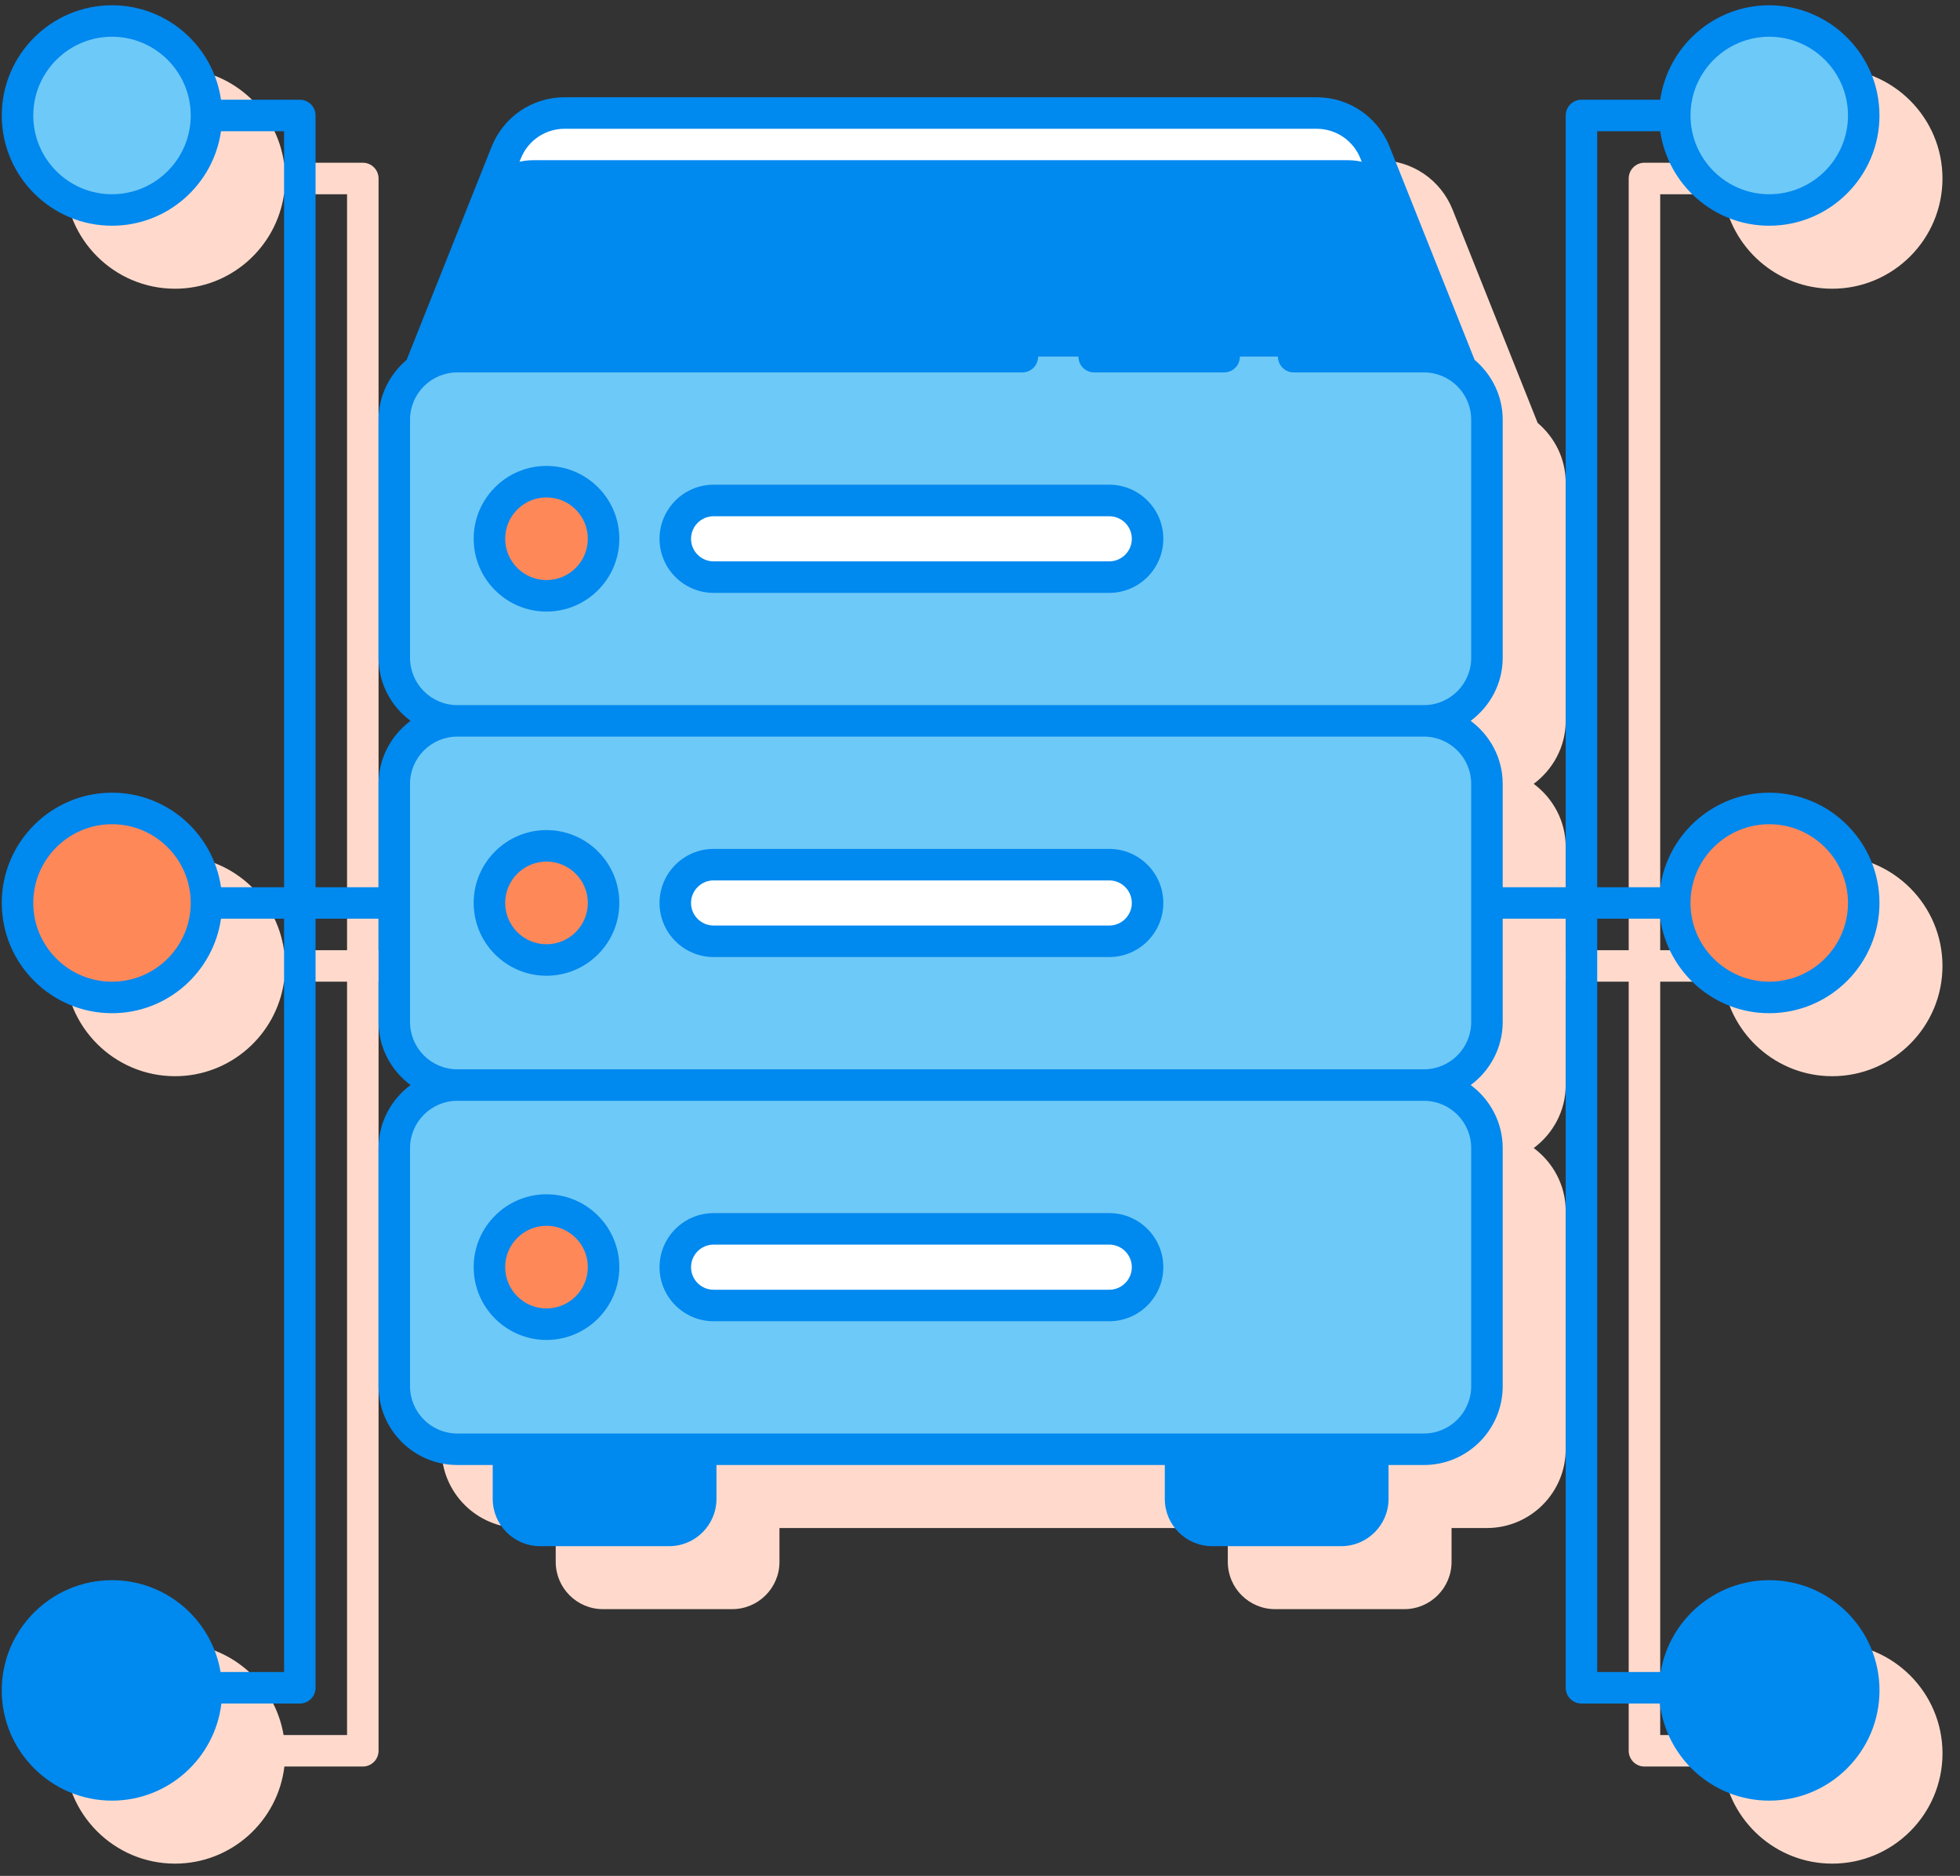 <svg width="70" height="67" viewBox="0 0 70 67" fill="none" xmlns="http://www.w3.org/2000/svg">
<rect x="0" y="0" width="70" height="67" fill="#333333" stroke="none"/>
<path d="M59.293 35.062H61.544C61.819 36.968 63.457 38.438 65.437 38.438C67.608 38.438 69.374 36.671 69.374 34.5C69.374 32.329 67.608 30.562 65.437 30.562C63.457 30.562 61.819 32.032 61.544 33.938H59.293V6.938H61.544C61.819 8.843 63.457 10.312 65.437 10.312C67.608 10.312 69.374 8.546 69.374 6.375C69.374 4.204 67.608 2.438 65.437 2.438C63.457 2.438 61.819 3.907 61.544 5.812H58.73C58.42 5.812 58.168 6.064 58.168 6.375V33.938H55.918V30.246C55.918 29.323 55.464 28.509 54.775 27.996C55.464 27.483 55.918 26.669 55.918 25.746V17.239C55.918 16.381 55.523 15.621 54.916 15.104L51.881 7.494C51.453 6.418 50.427 5.723 49.269 5.723H22.419C21.26 5.723 20.235 6.418 19.806 7.494L16.772 15.104C16.164 15.621 15.77 16.381 15.77 17.239V25.746C15.77 26.669 16.223 27.483 16.912 27.996C16.223 28.509 15.77 29.323 15.77 30.246V33.938H13.52V6.375C13.52 6.064 13.268 5.812 12.957 5.812H10.143C9.869 3.907 8.23 2.438 6.251 2.438C4.079 2.438 2.313 4.204 2.313 6.375C2.313 8.546 4.079 10.312 6.251 10.312C8.23 10.312 9.869 8.843 10.143 6.938H12.395V33.938H10.143C9.869 32.032 8.23 30.562 6.251 30.562C4.079 30.562 2.313 32.329 2.313 34.5C2.313 36.671 4.079 38.438 6.251 38.438C8.23 38.438 9.869 36.968 10.143 35.062H12.395V61.969H10.128C9.815 60.109 8.197 58.688 6.25 58.688C4.079 58.688 2.312 60.454 2.312 62.625C2.312 64.796 4.079 66.562 6.25 66.562C8.263 66.562 9.924 65.044 10.157 63.094H12.957C13.268 63.094 13.52 62.842 13.52 62.531V35.062H15.77V38.754C15.77 39.677 16.223 40.491 16.912 41.004C16.223 41.517 15.77 42.331 15.77 43.254V51.762C15.77 53.313 17.031 54.575 18.582 54.575H19.847V55.786C19.847 56.716 20.604 57.473 21.534 57.473H26.15C27.081 57.473 27.838 56.716 27.838 55.786V54.575H43.85V55.786C43.85 56.716 44.607 57.473 45.538 57.473H50.154C51.084 57.473 51.841 56.716 51.841 55.786V54.575H53.106C54.657 54.575 55.918 53.313 55.918 51.762V43.254C55.918 42.331 55.465 41.517 54.776 41.004C55.465 40.491 55.918 39.677 55.918 38.754V35.062H58.168V62.531C58.168 62.842 58.42 63.094 58.731 63.094H61.531C61.764 65.044 63.425 66.562 65.438 66.562C67.609 66.562 69.375 64.796 69.375 62.625C69.375 60.454 67.609 58.688 65.438 58.688C63.491 58.688 61.874 60.109 61.559 61.969H59.293V35.062H59.293Z" fill="#FFDACC"/>
<path d="M25.025 51.762H18.159V53.535C18.159 54.157 18.663 54.66 19.284 54.66H23.9C24.522 54.66 25.025 54.157 25.025 53.535V51.762Z" fill="#0089EF"/>
<path d="M49.028 51.762H42.162V53.535C42.162 54.157 42.666 54.66 43.287 54.66H47.903C48.525 54.66 49.028 54.157 49.028 53.535V51.762Z" fill="#0089EF"/>
<path d="M50.855 51.762H16.332C15.09 51.762 14.082 50.754 14.082 49.512V41.004C14.082 39.761 15.09 38.754 16.332 38.754H50.856C52.098 38.754 53.106 39.761 53.106 41.004V49.512C53.105 50.754 52.098 51.762 50.855 51.762Z" fill="#6DC9F7"/>
<path d="M19.518 47.296C20.644 47.296 21.557 46.383 21.557 45.257C21.557 44.131 20.644 43.219 19.518 43.219C18.392 43.219 17.48 44.131 17.48 45.257C17.48 46.383 18.392 47.296 19.518 47.296Z" fill="#FF8859"/>
<path d="M39.616 46.628H25.486C24.73 46.628 24.118 46.015 24.118 45.259C24.118 44.503 24.73 43.891 25.486 43.891H39.616C40.372 43.891 40.984 44.503 40.984 45.259C40.984 46.015 40.372 46.628 39.616 46.628Z" fill="white"/>
<path d="M50.855 38.754H16.332C15.09 38.754 14.082 37.746 14.082 36.504V27.996C14.082 26.753 15.09 25.746 16.332 25.746H50.856C52.098 25.746 53.106 26.753 53.106 27.996V36.504C53.105 37.746 52.098 38.754 50.855 38.754Z" fill="#6DC9F7"/>
<path d="M19.518 34.288C20.644 34.288 21.557 33.375 21.557 32.249C21.557 31.124 20.644 30.211 19.518 30.211C18.392 30.211 17.48 31.124 17.48 32.249C17.48 33.375 18.392 34.288 19.518 34.288Z" fill="#FF8859"/>
<path d="M39.616 33.62H25.486C24.73 33.62 24.118 33.007 24.118 32.251C24.118 31.495 24.73 30.883 25.486 30.883H39.616C40.372 30.883 40.984 31.495 40.984 32.251C40.984 33.007 40.372 33.62 39.616 33.62Z" fill="white"/>
<path d="M16.332 12.738H50.855C51.358 12.738 51.819 12.909 52.193 13.188L49.108 5.452C48.768 4.596 47.94 4.035 47.018 4.035H20.168C19.248 4.035 18.42 4.597 18.078 5.452L14.993 13.188C15.369 12.909 15.828 12.738 16.332 12.738Z" fill="#0089EF"/>
<path d="M19.043 5.722H48.144C48.586 5.722 49.005 5.854 49.361 6.084L49.109 5.452C48.768 4.596 47.94 4.035 47.019 4.035H20.168C19.248 4.035 18.42 4.597 18.078 5.452L17.826 6.084C18.182 5.854 18.601 5.722 19.043 5.722Z" fill="white"/>
<path d="M50.855 25.746H16.332C15.09 25.746 14.082 24.739 14.082 23.496V14.988C14.082 13.746 15.09 12.738 16.332 12.738H50.856C52.098 12.738 53.106 13.746 53.106 14.988V23.496C53.105 24.739 52.098 25.746 50.855 25.746Z" fill="#6DC9F7"/>
<path d="M19.518 21.28C20.644 21.28 21.557 20.367 21.557 19.242C21.557 18.116 20.644 17.203 19.518 17.203C18.392 17.203 17.48 18.116 17.48 19.242C17.48 20.367 18.392 21.28 19.518 21.28Z" fill="#FF8859"/>
<path d="M39.616 20.608H25.486C24.73 20.608 24.118 19.996 24.118 19.24C24.118 18.484 24.73 17.871 25.486 17.871H39.616C40.372 17.871 40.984 18.484 40.984 19.24C40.984 19.996 40.372 20.608 39.616 20.608Z" fill="white"/>
<path d="M63.188 7.5C65.052 7.5 66.562 5.989 66.562 4.125C66.562 2.261 65.052 0.75 63.188 0.75C61.324 0.75 59.812 2.261 59.812 4.125C59.812 5.989 61.324 7.5 63.188 7.5Z" fill="#6DC9F7"/>
<path d="M63.188 35.625C65.052 35.625 66.562 34.114 66.562 32.25C66.562 30.386 65.052 28.875 63.188 28.875C61.324 28.875 59.812 30.386 59.812 32.25C59.812 34.114 61.324 35.625 63.188 35.625Z" fill="#FF8859"/>
<path d="M63.188 63.75C65.052 63.75 66.562 62.239 66.562 60.375C66.562 58.511 65.052 57 63.188 57C61.324 57 59.812 58.511 59.812 60.375C59.812 62.239 61.324 63.75 63.188 63.75Z" fill="#0089EF"/>
<path d="M4 7.5C5.864 7.5 7.375 5.989 7.375 4.125C7.375 2.261 5.864 0.75 4 0.75C2.136 0.75 0.625 2.261 0.625 4.125C0.625 5.989 2.136 7.5 4 7.5Z" fill="#6DC9F7"/>
<path d="M4 35.625C5.864 35.625 7.375 34.114 7.375 32.25C7.375 30.386 5.864 28.875 4 28.875C2.136 28.875 0.625 30.386 0.625 32.25C0.625 34.114 2.136 35.625 4 35.625Z" fill="#FF8859"/>
<path d="M4 63.75C5.864 63.75 7.375 62.239 7.375 60.375C7.375 58.511 5.864 57 4 57C2.136 57 0.625 58.511 0.625 60.375C0.625 62.239 2.136 63.75 4 63.75Z" fill="#0089EF"/>
<path d="M19.518 47.858C20.953 47.858 22.119 46.692 22.119 45.257C22.119 43.823 20.953 42.656 19.518 42.656C18.084 42.656 16.917 43.823 16.917 45.257C16.917 46.692 18.084 47.858 19.518 47.858ZM19.518 43.781C20.332 43.781 20.994 44.443 20.994 45.257C20.994 46.071 20.332 46.733 19.518 46.733C18.704 46.733 18.042 46.071 18.042 45.257C18.042 44.443 18.704 43.781 19.518 43.781Z" fill="#0089EF"/>
<path d="M25.486 47.19H39.616C40.681 47.19 41.547 46.324 41.547 45.259C41.547 44.194 40.681 43.328 39.616 43.328H25.486C24.422 43.328 23.555 44.194 23.555 45.259C23.555 46.324 24.422 47.19 25.486 47.19ZM25.486 44.453H39.616C40.06 44.453 40.422 44.815 40.422 45.259C40.422 45.704 40.06 46.065 39.616 46.065H25.486C25.042 46.065 24.68 45.704 24.68 45.259C24.68 44.815 25.042 44.453 25.486 44.453Z" fill="#0089EF"/>
<path d="M19.518 29.648C18.084 29.648 16.917 30.815 16.917 32.249C16.917 33.684 18.084 34.85 19.518 34.85C20.953 34.85 22.119 33.684 22.119 32.249C22.119 30.815 20.952 29.648 19.518 29.648ZM19.518 33.725C18.704 33.725 18.042 33.063 18.042 32.249C18.042 31.436 18.704 30.773 19.518 30.773C20.332 30.773 20.994 31.436 20.994 32.249C20.994 33.063 20.332 33.725 19.518 33.725Z" fill="#0089EF"/>
<path d="M39.616 30.32H25.486C24.422 30.32 23.555 31.187 23.555 32.251C23.555 33.316 24.422 34.182 25.486 34.182H39.616C40.681 34.182 41.547 33.316 41.547 32.251C41.547 31.187 40.681 30.32 39.616 30.32ZM39.616 33.057H25.486C25.042 33.057 24.68 32.696 24.68 32.251C24.68 31.807 25.042 31.445 25.486 31.445H39.616C40.06 31.445 40.422 31.807 40.422 32.251C40.422 32.696 40.06 33.057 39.616 33.057Z" fill="#0089EF"/>
<path d="M43.719 12.176H39.078C38.768 12.176 38.516 12.428 38.516 12.738C38.516 13.049 38.768 13.301 39.078 13.301H43.719C44.029 13.301 44.281 13.049 44.281 12.738C44.281 12.428 44.029 12.176 43.719 12.176Z" fill="#0089EF"/>
<path d="M19.518 16.641C18.084 16.641 16.917 17.807 16.917 19.242C16.917 20.676 18.084 21.843 19.518 21.843C20.953 21.843 22.119 20.676 22.119 19.242C22.119 17.807 20.952 16.641 19.518 16.641ZM19.518 20.718C18.704 20.718 18.042 20.056 18.042 19.242C18.042 18.428 18.704 17.766 19.518 17.766C20.332 17.766 20.994 18.428 20.994 19.242C20.994 20.056 20.332 20.718 19.518 20.718Z" fill="#0089EF"/>
<path d="M39.616 17.312H25.486C24.422 17.312 23.555 18.179 23.555 19.244C23.555 20.308 24.422 21.175 25.486 21.175H39.616C40.681 21.175 41.547 20.308 41.547 19.244C41.547 18.179 40.681 17.312 39.616 17.312ZM39.616 20.05H25.486C25.042 20.05 24.68 19.688 24.68 19.244C24.68 18.799 25.042 18.438 25.486 18.438H39.616C40.06 18.438 40.422 18.799 40.422 19.244C40.422 19.688 40.06 20.05 39.616 20.05Z" fill="#0089EF"/>
<path d="M57.043 32.812H59.294C59.569 34.718 61.207 36.188 63.187 36.188C65.358 36.188 67.124 34.421 67.124 32.25C67.124 30.079 65.358 28.312 63.187 28.312C61.207 28.312 59.569 29.782 59.294 31.688H57.043V4.688H59.294C59.569 6.593 61.207 8.062 63.187 8.062C65.358 8.062 67.124 6.296 67.124 4.125C67.124 1.954 65.358 0.188 63.187 0.188C61.207 0.188 59.569 1.657 59.294 3.562H56.48C56.17 3.562 55.918 3.814 55.918 4.125V31.688H53.668V27.996C53.668 27.073 53.214 26.259 52.525 25.746C53.214 25.233 53.668 24.419 53.668 23.496V14.989C53.668 14.131 53.273 13.371 52.666 12.854L49.631 5.244C49.202 4.168 48.177 3.473 47.019 3.473H20.169C19.01 3.473 17.985 4.168 17.556 5.244L14.522 12.854C13.914 13.371 13.52 14.131 13.52 14.989V23.496C13.52 24.419 13.973 25.233 14.662 25.746C13.973 26.259 13.52 27.073 13.52 27.996V31.688H11.27V4.125C11.27 3.814 11.018 3.562 10.707 3.562H7.893C7.619 1.657 5.98 0.188 4.001 0.188C1.829 0.188 0.063 1.954 0.063 4.125C0.063 6.296 1.829 8.062 4.001 8.062C5.98 8.062 7.619 6.593 7.893 4.688H10.145V31.688H7.893C7.619 29.782 5.98 28.312 4.001 28.312C1.829 28.312 0.063 30.079 0.063 32.25C0.063 34.421 1.829 36.188 4.001 36.188C5.98 36.188 7.619 34.718 7.893 32.812H10.145V59.719H7.878C7.565 57.859 5.947 56.438 4 56.438C1.829 56.438 0.062 58.204 0.062 60.375C0.062 62.546 1.829 64.312 4 64.312C6.013 64.312 7.674 62.794 7.907 60.844H10.707C11.018 60.844 11.27 60.592 11.27 60.281V32.812H13.52V36.504C13.52 37.427 13.973 38.241 14.662 38.754C13.973 39.267 13.52 40.081 13.52 41.004V49.512C13.52 51.063 14.781 52.325 16.332 52.325H17.597V53.536C17.597 54.466 18.354 55.223 19.284 55.223H23.9C24.831 55.223 25.588 54.466 25.588 53.536V52.325H41.6V53.536C41.6 54.466 42.357 55.223 43.288 55.223H47.904C48.834 55.223 49.591 54.466 49.591 53.536V52.325H50.856C52.407 52.325 53.668 51.063 53.668 49.512V41.004C53.668 40.081 53.215 39.267 52.526 38.754C53.215 38.241 53.668 37.427 53.668 36.504V32.812H55.918V60.281C55.918 60.592 56.17 60.844 56.481 60.844H59.281C59.514 62.794 61.175 64.312 63.188 64.312C65.359 64.312 67.125 62.546 67.125 60.375C67.125 58.204 65.359 56.438 63.188 56.438C61.241 56.438 59.624 57.859 59.309 59.719H57.043V32.812H57.043ZM63.187 29.438C64.738 29.438 66 30.699 66 32.25C66 33.801 64.738 35.062 63.187 35.062C61.637 35.062 60.375 33.801 60.375 32.25C60.375 30.699 61.637 29.438 63.187 29.438ZM63.187 1.312C64.738 1.312 66 2.574 66 4.125C66 5.676 64.738 6.938 63.187 6.938C61.637 6.938 60.375 5.676 60.375 4.125C60.375 2.574 61.637 1.312 63.187 1.312ZM4 6.938C2.449 6.938 1.188 5.676 1.188 4.125C1.188 2.574 2.449 1.312 4 1.312C5.551 1.312 6.812 2.574 6.812 4.125C6.812 5.676 5.551 6.938 4 6.938ZM4 35.062C2.449 35.062 1.188 33.801 1.188 32.25C1.188 30.699 2.449 29.438 4 29.438C5.551 29.438 6.812 30.699 6.812 32.25C6.812 33.801 5.551 35.062 4 35.062ZM4 63.188C2.449 63.188 1.188 61.926 1.188 60.375C1.188 58.824 2.449 57.562 4 57.562C5.551 57.562 6.812 58.824 6.812 60.375C6.812 61.926 5.551 63.188 4 63.188ZM14.644 23.496V14.989C14.644 14.058 15.401 13.301 16.332 13.301H36.511C36.822 13.301 37.074 13.049 37.074 12.739C37.074 12.428 36.822 12.176 36.511 12.176H16.332C16.214 12.176 16.103 12.197 15.989 12.211L18.601 5.661C18.858 5.016 19.474 4.599 20.169 4.599H47.019C47.714 4.599 48.329 5.016 48.587 5.661L51.198 12.211C51.085 12.197 50.973 12.176 50.856 12.176H46.203C45.893 12.176 45.641 12.428 45.641 12.739C45.641 13.049 45.893 13.301 46.203 13.301H50.856C51.786 13.301 52.543 14.058 52.543 14.989V23.496C52.543 24.427 51.786 25.184 50.856 25.184H16.332C15.401 25.184 14.644 24.427 14.644 23.496ZM24.463 53.536C24.463 53.846 24.21 54.098 23.9 54.098H19.284C18.974 54.098 18.722 53.846 18.722 53.536V52.325H24.463V53.536ZM48.466 53.536C48.466 53.846 48.213 54.098 47.903 54.098H43.287C42.977 54.098 42.725 53.846 42.725 53.536V52.325H48.466V53.536ZM52.543 41.004V49.512C52.543 50.442 51.785 51.2 50.855 51.2H16.332C15.401 51.2 14.644 50.442 14.644 49.512V41.004C14.644 40.074 15.401 39.317 16.332 39.317H50.855C51.786 39.317 52.543 40.073 52.543 41.004ZM52.543 36.504C52.543 37.435 51.785 38.192 50.855 38.192H16.332C15.401 38.192 14.644 37.435 14.644 36.504V27.996C14.644 27.066 15.401 26.309 16.332 26.309H50.855C51.785 26.309 52.543 27.066 52.543 27.996V36.504ZM63.187 57.562C64.738 57.562 66 58.824 66 60.375C66 61.926 64.738 63.188 63.187 63.188C61.637 63.188 60.375 61.926 60.375 60.375C60.375 58.824 61.637 57.562 63.187 57.562Z" fill="#0089EF"/>
</svg>
